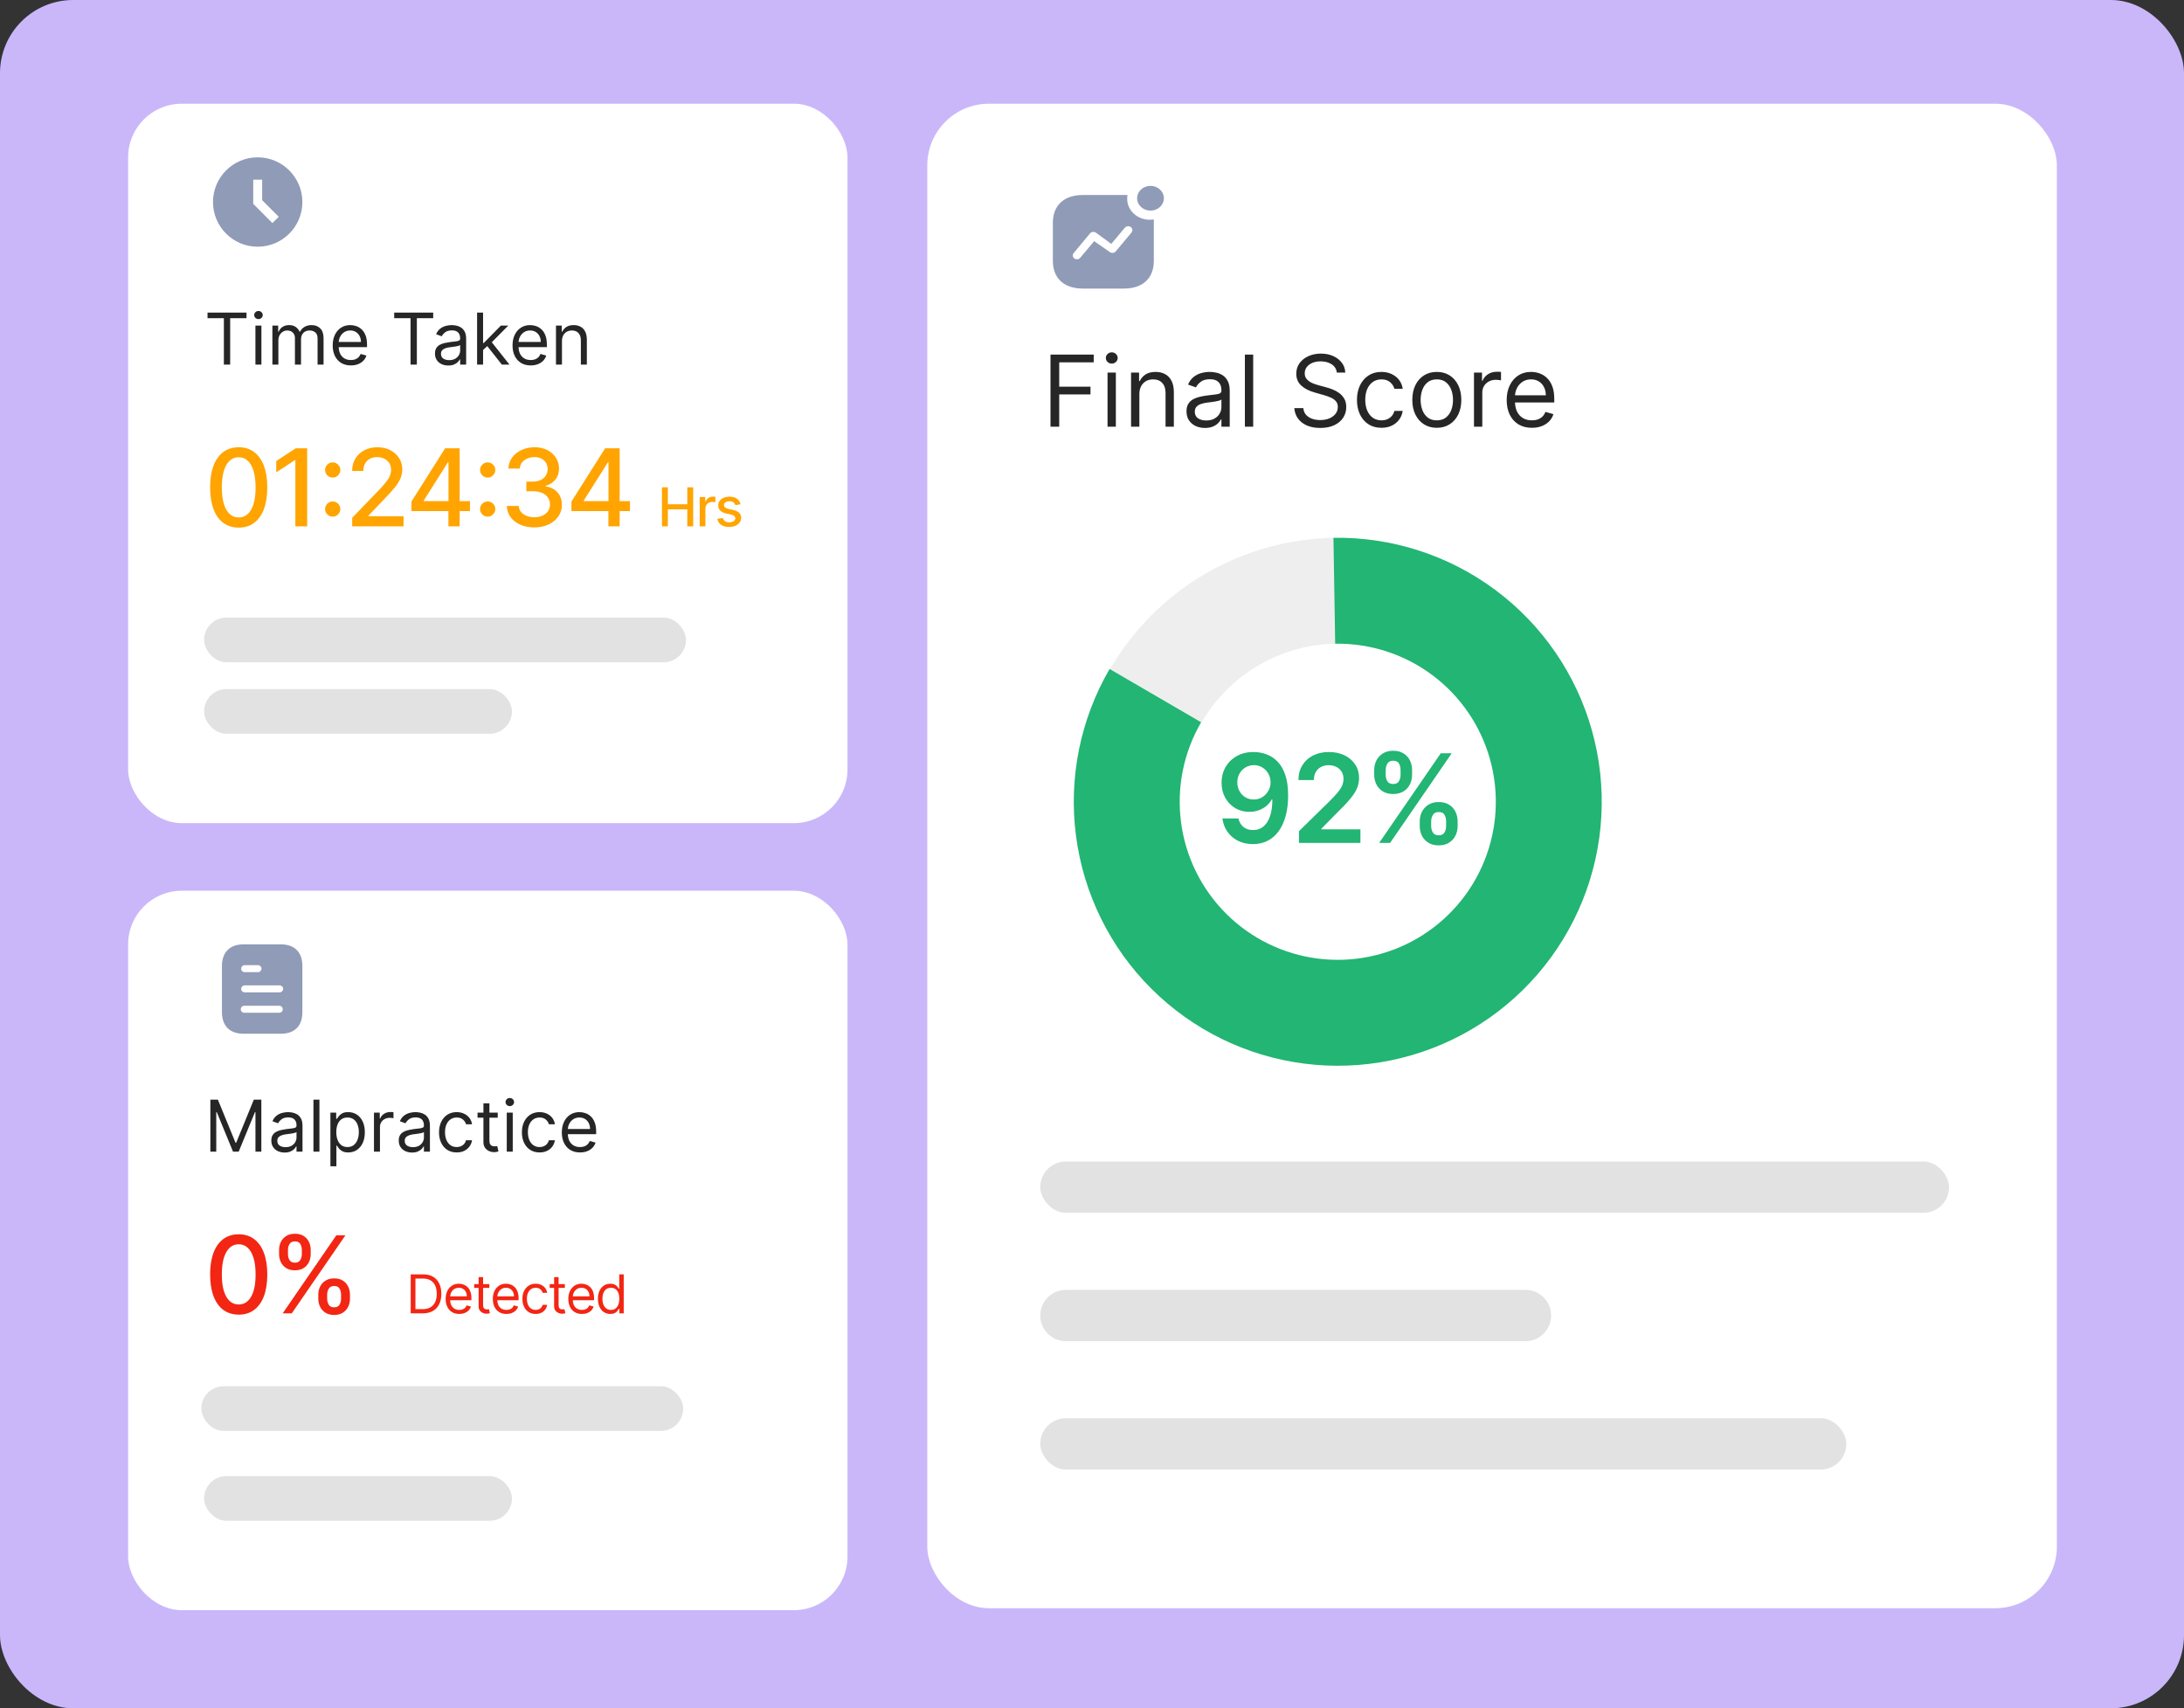 <svg width="358" height="280" viewBox="0 0 358 280" fill="none" xmlns="http://www.w3.org/2000/svg">
<rect x="0" y="0" width="358" height="280" fill="#333333" stroke="none"/>
<rect width="358" height="280" rx="12" fill="#CAB7FA"/>
<rect x="21" y="17" width="117.919" height="117.919" rx="8.789" fill="white"/>
<path d="M34.017 52.154V51.239H40.409V52.154H37.729V59.762H36.697V52.154H34.017ZM41.869 59.762V53.37H42.851V59.762H41.869ZM42.368 52.304C42.177 52.304 42.012 52.239 41.873 52.109C41.737 51.978 41.669 51.822 41.669 51.639C41.669 51.455 41.737 51.299 41.873 51.168C42.012 51.038 42.177 50.973 42.368 50.973C42.56 50.973 42.723 51.038 42.859 51.168C42.998 51.299 43.067 51.455 43.067 51.639C43.067 51.822 42.998 51.978 42.859 52.109C42.723 52.239 42.56 52.304 42.368 52.304ZM44.65 59.762V53.37H45.599V54.368H45.682C45.815 54.027 46.03 53.762 46.327 53.574C46.624 53.382 46.98 53.286 47.396 53.286C47.818 53.286 48.169 53.382 48.449 53.574C48.732 53.762 48.953 54.027 49.111 54.368H49.177C49.341 54.038 49.587 53.776 49.914 53.582C50.241 53.385 50.634 53.286 51.092 53.286C51.663 53.286 52.131 53.465 52.494 53.823C52.858 54.178 53.039 54.732 53.039 55.484V59.762H52.057V55.484C52.057 55.012 51.928 54.675 51.67 54.472C51.412 54.27 51.108 54.169 50.759 54.169C50.309 54.169 49.961 54.305 49.714 54.577C49.467 54.846 49.344 55.187 49.344 55.6V59.762H48.345V55.384C48.345 55.02 48.227 54.728 47.991 54.506C47.755 54.281 47.452 54.169 47.08 54.169C46.825 54.169 46.586 54.237 46.364 54.373C46.145 54.509 45.968 54.697 45.832 54.939C45.698 55.177 45.632 55.453 45.632 55.767V59.762H44.65ZM57.515 59.895C56.899 59.895 56.368 59.759 55.921 59.487C55.477 59.212 55.135 58.83 54.893 58.339C54.655 57.845 54.535 57.27 54.535 56.616C54.535 55.961 54.655 55.384 54.893 54.885C55.135 54.382 55.47 53.991 55.9 53.711C56.333 53.428 56.838 53.286 57.415 53.286C57.748 53.286 58.077 53.342 58.401 53.453C58.726 53.564 59.021 53.744 59.288 53.994C59.554 54.241 59.766 54.568 59.924 54.976C60.083 55.384 60.162 55.886 60.162 56.483V56.899H55.234V56.05H59.163C59.163 55.689 59.091 55.367 58.946 55.084C58.805 54.801 58.602 54.578 58.339 54.414C58.078 54.251 57.77 54.169 57.415 54.169C57.024 54.169 56.685 54.266 56.4 54.46C56.117 54.651 55.899 54.901 55.746 55.209C55.594 55.517 55.517 55.847 55.517 56.2V56.766C55.517 57.248 55.601 57.657 55.767 57.993C55.936 58.326 56.171 58.58 56.47 58.755C56.77 58.927 57.118 59.013 57.515 59.013C57.773 59.013 58.006 58.977 58.214 58.904C58.425 58.83 58.607 58.719 58.759 58.572C58.912 58.422 59.03 58.236 59.113 58.014L60.062 58.28C59.962 58.602 59.794 58.885 59.558 59.129C59.322 59.37 59.031 59.559 58.684 59.695C58.337 59.828 57.948 59.895 57.515 59.895ZM64.618 52.154V51.239H71.01V52.154H68.331V59.762H67.299V52.154H64.618ZM73.481 59.911C73.076 59.911 72.709 59.835 72.379 59.683C72.049 59.527 71.786 59.304 71.592 59.013C71.398 58.719 71.301 58.364 71.301 57.947C71.301 57.581 71.373 57.284 71.517 57.057C71.662 56.827 71.854 56.646 72.096 56.516C72.337 56.385 72.603 56.288 72.895 56.224C73.189 56.158 73.484 56.105 73.781 56.066C74.169 56.016 74.484 55.979 74.726 55.954C74.97 55.926 75.147 55.88 75.258 55.817C75.372 55.753 75.429 55.642 75.429 55.484V55.45C75.429 55.04 75.317 54.721 75.092 54.493C74.87 54.266 74.533 54.152 74.081 54.152C73.612 54.152 73.244 54.255 72.978 54.46C72.712 54.665 72.524 54.885 72.416 55.117L71.484 54.785C71.65 54.396 71.872 54.094 72.15 53.877C72.43 53.658 72.735 53.506 73.065 53.42C73.398 53.331 73.726 53.286 74.047 53.286C74.253 53.286 74.489 53.311 74.755 53.361C75.024 53.408 75.283 53.507 75.533 53.657C75.785 53.807 75.995 54.033 76.161 54.335C76.328 54.638 76.411 55.043 76.411 55.55V59.762H75.429V58.896H75.379C75.312 59.035 75.201 59.183 75.046 59.341C74.891 59.499 74.684 59.634 74.426 59.745C74.168 59.856 73.853 59.911 73.481 59.911ZM73.631 59.029C74.02 59.029 74.347 58.953 74.613 58.8C74.882 58.648 75.085 58.451 75.221 58.209C75.36 57.968 75.429 57.714 75.429 57.448V56.549C75.387 56.599 75.296 56.645 75.154 56.686C75.016 56.725 74.855 56.76 74.672 56.79C74.491 56.818 74.315 56.843 74.143 56.865C73.974 56.885 73.837 56.901 73.731 56.915C73.476 56.949 73.237 57.003 73.015 57.078C72.796 57.15 72.619 57.259 72.483 57.406C72.35 57.551 72.283 57.748 72.283 57.997C72.283 58.339 72.409 58.596 72.662 58.771C72.917 58.943 73.24 59.029 73.631 59.029ZM79.119 57.431L79.103 56.216H79.302L82.099 53.37H83.314L80.334 56.383H80.251L79.119 57.431ZM78.204 59.762V51.239H79.186V59.762H78.204ZM82.265 59.762L79.768 56.599L80.468 55.916L83.514 59.762H82.265ZM86.995 59.895C86.379 59.895 85.848 59.759 85.401 59.487C84.957 59.212 84.614 58.83 84.373 58.339C84.134 57.845 84.015 57.27 84.015 56.616C84.015 55.961 84.134 55.384 84.373 54.885C84.614 54.382 84.95 53.991 85.38 53.711C85.813 53.428 86.318 53.286 86.895 53.286C87.228 53.286 87.557 53.342 87.881 53.453C88.206 53.564 88.501 53.744 88.767 53.994C89.034 54.241 89.246 54.568 89.404 54.976C89.562 55.384 89.641 55.886 89.641 56.483V56.899H84.714V56.05H88.643C88.643 55.689 88.571 55.367 88.426 55.084C88.285 54.801 88.082 54.578 87.819 54.414C87.558 54.251 87.25 54.169 86.895 54.169C86.504 54.169 86.165 54.266 85.879 54.46C85.597 54.651 85.379 54.901 85.226 55.209C85.073 55.517 84.997 55.847 84.997 56.2V56.766C84.997 57.248 85.081 57.657 85.247 57.993C85.416 58.326 85.651 58.58 85.95 58.755C86.25 58.927 86.598 59.013 86.995 59.013C87.253 59.013 87.486 58.977 87.694 58.904C87.905 58.83 88.087 58.719 88.239 58.572C88.392 58.422 88.51 58.236 88.593 58.014L89.542 58.28C89.442 58.602 89.274 58.885 89.038 59.129C88.802 59.37 88.511 59.559 88.164 59.695C87.817 59.828 87.428 59.895 86.995 59.895ZM92.118 55.916V59.762H91.135V53.37H92.084V54.368H92.168C92.317 54.044 92.545 53.783 92.85 53.586C93.155 53.386 93.549 53.286 94.032 53.286C94.465 53.286 94.843 53.375 95.168 53.553C95.493 53.728 95.745 53.994 95.925 54.352C96.106 54.707 96.196 55.156 96.196 55.7V59.762H95.214V55.767C95.214 55.265 95.083 54.873 94.823 54.593C94.562 54.31 94.204 54.169 93.749 54.169C93.435 54.169 93.155 54.237 92.908 54.373C92.664 54.509 92.471 54.707 92.33 54.968C92.188 55.228 92.118 55.545 92.118 55.916Z" fill="#262626"/>
<g clip-path="url(#clip0_1419_3460)">
<path d="M42.233 25.789C38.19 25.789 34.916 29.07 34.916 33.113C34.916 37.156 38.19 40.437 42.233 40.437C46.283 40.437 49.564 37.156 49.564 33.113C49.564 29.07 46.283 25.789 42.233 25.789ZM44.65 36.563L41.508 33.413V29.451H42.973V32.813L45.69 35.53L44.65 36.563Z" fill="#8F9BB7"/>
</g>
<path d="M39.132 86.481C38.145 86.477 37.303 86.217 36.603 85.701C35.904 85.185 35.37 84.434 34.999 83.448C34.629 82.462 34.444 81.273 34.444 79.883C34.444 78.498 34.629 77.314 34.999 76.332C35.374 75.35 35.911 74.6 36.61 74.085C37.313 73.569 38.154 73.311 39.132 73.311C40.109 73.311 40.948 73.571 41.647 74.091C42.346 74.607 42.881 75.356 43.251 76.338C43.626 77.316 43.813 78.498 43.813 79.883C43.813 81.278 43.628 82.468 43.258 83.454C42.887 84.436 42.353 85.187 41.653 85.707C40.954 86.224 40.114 86.481 39.132 86.481ZM39.132 84.815C39.997 84.815 40.673 84.392 41.16 83.548C41.651 82.703 41.897 81.481 41.897 79.883C41.897 78.822 41.785 77.925 41.56 77.193C41.339 76.457 41.021 75.899 40.605 75.52C40.193 75.137 39.702 74.946 39.132 74.946C38.27 74.946 37.594 75.37 37.103 76.219C36.612 77.068 36.364 78.29 36.36 79.883C36.36 80.949 36.47 81.85 36.691 82.586C36.916 83.319 37.234 83.874 37.646 84.253C38.058 84.628 38.553 84.815 39.132 84.815ZM50.35 73.485V86.269H48.415V75.42H48.34L45.282 77.418V75.57L48.472 73.485H50.35ZM54.536 84.684C54.195 84.684 53.901 84.563 53.656 84.322C53.41 84.076 53.288 83.781 53.288 83.435C53.288 83.094 53.41 82.803 53.656 82.561C53.901 82.316 54.195 82.193 54.536 82.193C54.877 82.193 55.171 82.316 55.416 82.561C55.662 82.803 55.785 83.094 55.785 83.435C55.785 83.664 55.726 83.874 55.61 84.066C55.497 84.253 55.347 84.403 55.16 84.515C54.973 84.628 54.765 84.684 54.536 84.684ZM54.536 78.279C54.195 78.279 53.901 78.159 53.656 77.917C53.41 77.672 53.288 77.376 53.288 77.031C53.288 76.69 53.41 76.398 53.656 76.157C53.901 75.911 54.195 75.789 54.536 75.789C54.877 75.789 55.171 75.911 55.416 76.157C55.662 76.398 55.785 76.69 55.785 77.031C55.785 77.26 55.726 77.47 55.61 77.661C55.497 77.849 55.347 77.998 55.16 78.111C54.973 78.223 54.765 78.279 54.536 78.279ZM57.732 86.269V84.871L62.058 80.389C62.52 79.902 62.901 79.476 63.2 79.109C63.504 78.739 63.731 78.388 63.881 78.055C64.031 77.722 64.106 77.368 64.106 76.993C64.106 76.569 64.006 76.203 63.806 75.895C63.606 75.583 63.334 75.343 62.988 75.177C62.643 75.006 62.254 74.921 61.821 74.921C61.363 74.921 60.964 75.015 60.622 75.202C60.281 75.389 60.019 75.653 59.836 75.995C59.653 76.336 59.561 76.735 59.561 77.193H57.72C57.72 76.415 57.899 75.734 58.257 75.152C58.614 74.569 59.105 74.118 59.73 73.797C60.354 73.473 61.063 73.311 61.858 73.311C62.661 73.311 63.369 73.471 63.981 73.791C64.597 74.107 65.077 74.54 65.423 75.09C65.768 75.635 65.941 76.251 65.941 76.937C65.941 77.412 65.851 77.876 65.672 78.329C65.498 78.783 65.192 79.288 64.755 79.846C64.318 80.4 63.71 81.072 62.932 81.862L60.391 84.522V84.615H66.147V86.269H57.732ZM67.442 83.772V82.212L72.966 73.485H74.196V75.782H73.416L69.465 82.037V82.137H77.036V83.772H67.442ZM73.503 86.269V83.298L73.516 82.586V73.485H75.345V86.269H73.503ZM79.939 84.684C79.598 84.684 79.305 84.563 79.059 84.322C78.813 84.076 78.691 83.781 78.691 83.435C78.691 83.094 78.813 82.803 79.059 82.561C79.305 82.316 79.598 82.193 79.939 82.193C80.28 82.193 80.574 82.316 80.819 82.561C81.065 82.803 81.188 83.094 81.188 83.435C81.188 83.664 81.129 83.874 81.013 84.066C80.9 84.253 80.751 84.403 80.563 84.515C80.376 84.628 80.168 84.684 79.939 84.684ZM79.939 78.279C79.598 78.279 79.305 78.159 79.059 77.917C78.813 77.672 78.691 77.376 78.691 77.031C78.691 76.69 78.813 76.398 79.059 76.157C79.305 75.911 79.598 75.789 79.939 75.789C80.28 75.789 80.574 75.911 80.819 76.157C81.065 76.398 81.188 76.69 81.188 77.031C81.188 77.26 81.129 77.47 81.013 77.661C80.9 77.849 80.751 77.998 80.563 78.111C80.376 78.223 80.168 78.279 79.939 78.279ZM87.586 86.444C86.729 86.444 85.963 86.296 85.289 86.001C84.619 85.705 84.088 85.296 83.697 84.771C83.31 84.243 83.102 83.631 83.073 82.936H85.033C85.058 83.315 85.185 83.643 85.414 83.922C85.647 84.197 85.951 84.409 86.325 84.559C86.7 84.709 87.116 84.784 87.573 84.784C88.077 84.784 88.522 84.696 88.909 84.522C89.3 84.347 89.606 84.103 89.827 83.791C90.047 83.475 90.158 83.111 90.158 82.699C90.158 82.27 90.047 81.894 89.827 81.569C89.611 81.24 89.292 80.982 88.872 80.795C88.456 80.608 87.952 80.514 87.361 80.514H86.281V78.941H87.361C87.836 78.941 88.252 78.856 88.61 78.685C88.972 78.514 89.255 78.277 89.459 77.973C89.662 77.665 89.764 77.305 89.764 76.894C89.764 76.498 89.675 76.155 89.496 75.864C89.321 75.568 89.072 75.337 88.747 75.171C88.427 75.004 88.048 74.921 87.611 74.921C87.195 74.921 86.806 74.998 86.444 75.152C86.086 75.302 85.794 75.518 85.57 75.801C85.345 76.08 85.224 76.415 85.208 76.806H83.341C83.362 76.115 83.566 75.508 83.953 74.983C84.344 74.459 84.86 74.049 85.501 73.754C86.142 73.458 86.853 73.311 87.636 73.311C88.456 73.311 89.163 73.471 89.758 73.791C90.358 74.107 90.819 74.53 91.144 75.058C91.473 75.587 91.635 76.165 91.631 76.794C91.635 77.509 91.435 78.117 91.032 78.616C90.632 79.116 90.1 79.451 89.434 79.621V79.721C90.283 79.85 90.94 80.187 91.406 80.732C91.876 81.278 92.109 81.954 92.105 82.761C92.109 83.465 91.914 84.095 91.519 84.653C91.127 85.21 90.593 85.649 89.914 85.97C89.236 86.286 88.46 86.444 87.586 86.444ZM93.669 83.772V82.212L99.193 73.485H100.423V75.782H99.643L95.692 82.037V82.137H103.263V83.772H93.669ZM99.73 86.269V83.298L99.743 82.586V73.485H101.572V86.269H99.73ZM108.509 86.269V79.877H109.473V82.655H112.66V79.877H113.627V86.269H112.66V83.482H109.473V86.269H108.509ZM114.693 86.269V81.475H115.595V82.237H115.645C115.732 81.979 115.886 81.776 116.107 81.628C116.33 81.478 116.581 81.403 116.862 81.403C116.921 81.403 116.989 81.406 117.068 81.41C117.149 81.414 117.213 81.419 117.259 81.425V82.318C117.221 82.308 117.155 82.296 117.059 82.284C116.963 82.269 116.868 82.262 116.772 82.262C116.551 82.262 116.355 82.309 116.182 82.402C116.011 82.494 115.876 82.622 115.776 82.786C115.676 82.948 115.626 83.134 115.626 83.342V86.269H114.693ZM121.395 82.646L120.549 82.796C120.514 82.687 120.458 82.584 120.381 82.487C120.306 82.389 120.204 82.309 120.075 82.246C119.946 82.184 119.785 82.153 119.591 82.153C119.327 82.153 119.106 82.212 118.929 82.331C118.752 82.447 118.664 82.598 118.664 82.783C118.664 82.943 118.723 83.072 118.842 83.17C118.961 83.268 119.152 83.348 119.416 83.41L120.178 83.585C120.619 83.687 120.948 83.844 121.164 84.056C121.38 84.269 121.489 84.544 121.489 84.883C121.489 85.171 121.405 85.427 121.239 85.651C121.075 85.874 120.845 86.049 120.549 86.176C120.256 86.303 119.916 86.366 119.529 86.366C118.992 86.366 118.554 86.252 118.215 86.023C117.875 85.792 117.667 85.464 117.59 85.04L118.492 84.902C118.549 85.137 118.664 85.315 118.839 85.436C119.014 85.555 119.241 85.614 119.522 85.614C119.828 85.614 120.073 85.55 120.256 85.424C120.439 85.294 120.53 85.137 120.53 84.952C120.53 84.802 120.474 84.677 120.362 84.575C120.252 84.473 120.082 84.396 119.853 84.344L119.042 84.166C118.594 84.064 118.264 83.901 118.049 83.679C117.837 83.456 117.731 83.174 117.731 82.833C117.731 82.55 117.81 82.302 117.968 82.09C118.126 81.878 118.345 81.713 118.623 81.594C118.902 81.473 119.222 81.413 119.582 81.413C120.1 81.413 120.508 81.525 120.805 81.75C121.103 81.973 121.299 82.271 121.395 82.646Z" fill="#FFA400"/>
<rect x="33.451" y="101.228" width="78.997" height="7.324" rx="3.662" fill="#E2E2E2"/>
<rect x="33.451" y="112.947" width="50.47" height="7.324" rx="3.662" fill="#E2E2E2"/>
<rect x="21" y="146" width="117.919" height="117.919" rx="8.789" fill="white"/>
<path d="M34.483 180.239H35.715L38.611 187.314H38.711L41.608 180.239H42.839V188.762H41.874V182.286H41.791L39.127 188.762H38.195L35.532 182.286H35.449V188.762H34.483V180.239ZM46.656 188.912C46.251 188.912 45.884 188.835 45.554 188.683C45.224 188.527 44.961 188.304 44.767 188.013C44.573 187.719 44.476 187.363 44.476 186.947C44.476 186.581 44.548 186.284 44.692 186.057C44.837 185.826 45.029 185.646 45.271 185.516C45.512 185.385 45.778 185.288 46.07 185.224C46.364 185.158 46.659 185.105 46.956 185.066C47.344 185.016 47.659 184.979 47.901 184.954C48.145 184.926 48.322 184.88 48.433 184.817C48.547 184.753 48.604 184.642 48.604 184.484V184.45C48.604 184.04 48.492 183.721 48.267 183.493C48.045 183.266 47.708 183.152 47.256 183.152C46.787 183.152 46.419 183.255 46.153 183.46C45.887 183.665 45.699 183.884 45.591 184.118L44.659 183.785C44.825 183.396 45.047 183.094 45.325 182.877C45.605 182.658 45.91 182.506 46.24 182.42C46.573 182.331 46.901 182.286 47.222 182.286C47.428 182.286 47.663 182.311 47.93 182.361C48.199 182.409 48.458 182.507 48.708 182.657C48.961 182.807 49.17 183.033 49.336 183.335C49.503 183.638 49.586 184.043 49.586 184.55V188.762H48.604V187.896H48.554C48.487 188.035 48.377 188.183 48.221 188.341C48.066 188.5 47.859 188.634 47.601 188.745C47.343 188.856 47.028 188.912 46.656 188.912ZM46.806 188.029C47.195 188.029 47.522 187.953 47.788 187.8C48.057 187.648 48.26 187.451 48.396 187.209C48.535 186.968 48.604 186.714 48.604 186.448V185.549C48.562 185.599 48.471 185.645 48.329 185.686C48.191 185.725 48.03 185.76 47.847 185.79C47.666 185.818 47.49 185.843 47.318 185.865C47.149 185.885 47.012 185.901 46.906 185.915C46.651 185.949 46.412 186.003 46.19 186.078C45.971 186.15 45.794 186.259 45.658 186.406C45.525 186.551 45.458 186.748 45.458 186.997C45.458 187.338 45.584 187.597 45.837 187.771C46.092 187.943 46.415 188.029 46.806 188.029ZM52.361 180.239V188.762H51.379V180.239H52.361ZM54.16 191.159V182.37H55.108V183.385H55.225C55.297 183.274 55.397 183.133 55.525 182.961C55.655 182.786 55.841 182.63 56.082 182.495C56.326 182.356 56.657 182.286 57.073 182.286C57.611 182.286 58.085 182.421 58.496 182.69C58.906 182.959 59.227 183.341 59.457 183.835C59.687 184.328 59.803 184.911 59.803 185.582C59.803 186.259 59.687 186.846 59.457 187.343C59.227 187.836 58.908 188.219 58.5 188.491C58.092 188.76 57.622 188.895 57.089 188.895C56.679 188.895 56.35 188.827 56.103 188.691C55.856 188.552 55.666 188.396 55.533 188.221C55.4 188.043 55.297 187.896 55.225 187.78H55.142V191.159H54.16ZM55.125 185.566C55.125 186.048 55.196 186.474 55.337 186.843C55.479 187.209 55.685 187.497 55.957 187.705C56.229 187.91 56.562 188.013 56.956 188.013C57.367 188.013 57.709 187.904 57.984 187.688C58.261 187.469 58.469 187.175 58.608 186.806C58.75 186.434 58.82 186.021 58.82 185.566C58.82 185.116 58.751 184.711 58.612 184.351C58.476 183.987 58.27 183.7 57.992 183.489C57.718 183.276 57.372 183.169 56.956 183.169C56.557 183.169 56.221 183.27 55.949 183.472C55.677 183.672 55.472 183.952 55.333 184.313C55.194 184.671 55.125 185.089 55.125 185.566ZM61.301 188.762V182.37H62.249V183.335H62.316C62.433 183.019 62.643 182.762 62.949 182.565C63.254 182.368 63.598 182.27 63.981 182.27C64.053 182.27 64.143 182.271 64.251 182.274C64.359 182.277 64.441 182.281 64.497 182.286V183.285C64.463 183.277 64.387 183.264 64.268 183.248C64.151 183.228 64.028 183.219 63.897 183.219C63.587 183.219 63.309 183.284 63.065 183.414C62.824 183.542 62.632 183.719 62.491 183.947C62.352 184.172 62.283 184.428 62.283 184.717V188.762H61.301ZM67.542 188.912C67.137 188.912 66.769 188.835 66.439 188.683C66.109 188.527 65.847 188.304 65.653 188.013C65.458 187.719 65.361 187.363 65.361 186.947C65.361 186.581 65.433 186.284 65.578 186.057C65.722 185.826 65.915 185.646 66.156 185.516C66.397 185.385 66.664 185.288 66.955 185.224C67.249 185.158 67.545 185.105 67.841 185.066C68.23 185.016 68.545 184.979 68.786 184.954C69.03 184.926 69.208 184.88 69.319 184.817C69.433 184.753 69.489 184.642 69.489 184.484V184.45C69.489 184.04 69.377 183.721 69.152 183.493C68.93 183.266 68.593 183.152 68.141 183.152C67.672 183.152 67.305 183.255 67.038 183.46C66.772 183.665 66.585 183.884 66.477 184.118L65.544 183.785C65.711 183.396 65.933 183.094 66.21 182.877C66.49 182.658 66.796 182.506 67.126 182.42C67.459 182.331 67.786 182.286 68.108 182.286C68.313 182.286 68.549 182.311 68.815 182.361C69.084 182.409 69.344 182.507 69.593 182.657C69.846 182.807 70.055 183.033 70.222 183.335C70.388 183.638 70.472 184.043 70.472 184.55V188.762H69.489V187.896H69.439C69.373 188.035 69.262 188.183 69.106 188.341C68.951 188.5 68.745 188.634 68.487 188.745C68.228 188.856 67.914 188.912 67.542 188.912ZM67.692 188.029C68.08 188.029 68.407 187.953 68.674 187.8C68.943 187.648 69.145 187.451 69.281 187.209C69.42 186.968 69.489 186.714 69.489 186.448V185.549C69.448 185.599 69.356 185.645 69.215 185.686C69.076 185.725 68.915 185.76 68.732 185.79C68.552 185.818 68.376 185.843 68.204 185.865C68.034 185.885 67.897 185.901 67.791 185.915C67.536 185.949 67.298 186.003 67.076 186.078C66.857 186.15 66.679 186.259 66.543 186.406C66.41 186.551 66.343 186.748 66.343 186.997C66.343 187.338 66.47 187.597 66.722 187.771C66.977 187.943 67.3 188.029 67.692 188.029ZM74.861 188.895C74.262 188.895 73.746 188.753 73.313 188.47C72.88 188.187 72.547 187.798 72.314 187.301C72.081 186.804 71.964 186.237 71.964 185.599C71.964 184.95 72.084 184.377 72.322 183.88C72.564 183.381 72.899 182.991 73.329 182.711C73.762 182.428 74.267 182.286 74.844 182.286C75.294 182.286 75.699 182.37 76.059 182.536C76.42 182.703 76.716 182.936 76.946 183.235C77.176 183.535 77.319 183.884 77.374 184.284H76.392C76.317 183.993 76.151 183.735 75.893 183.51C75.638 183.282 75.294 183.169 74.861 183.169C74.478 183.169 74.142 183.269 73.854 183.468C73.568 183.665 73.345 183.944 73.184 184.305C73.026 184.663 72.947 185.083 72.947 185.566C72.947 186.06 73.024 186.49 73.18 186.856C73.338 187.222 73.56 187.506 73.845 187.709C74.134 187.911 74.472 188.013 74.861 188.013C75.116 188.013 75.348 187.968 75.556 187.879C75.764 187.791 75.94 187.663 76.084 187.497C76.229 187.33 76.331 187.13 76.392 186.897H77.374C77.319 187.275 77.181 187.615 76.962 187.917C76.746 188.217 76.459 188.455 76.101 188.633C75.746 188.807 75.332 188.895 74.861 188.895ZM81.59 182.37V183.202H78.277V182.37H81.59ZM79.243 180.838H80.225V186.931C80.225 187.208 80.265 187.416 80.346 187.555C80.429 187.691 80.534 187.782 80.662 187.83C80.792 187.874 80.93 187.896 81.074 187.896C81.182 187.896 81.271 187.891 81.34 187.879C81.41 187.866 81.465 187.855 81.507 187.846L81.706 188.728C81.64 188.753 81.547 188.778 81.428 188.803C81.308 188.831 81.157 188.845 80.974 188.845C80.697 188.845 80.425 188.785 80.158 188.666C79.895 188.547 79.676 188.365 79.501 188.121C79.329 187.877 79.243 187.569 79.243 187.197V180.838ZM83.067 188.762V182.37H84.049V188.762H83.067ZM83.567 181.304C83.375 181.304 83.21 181.239 83.071 181.109C82.936 180.978 82.868 180.822 82.868 180.639C82.868 180.455 82.936 180.299 83.071 180.168C83.21 180.038 83.375 179.973 83.567 179.973C83.758 179.973 83.922 180.038 84.058 180.168C84.196 180.299 84.266 180.455 84.266 180.639C84.266 180.822 84.196 180.978 84.058 181.109C83.922 181.239 83.758 181.304 83.567 181.304ZM88.445 188.895C87.846 188.895 87.33 188.753 86.897 188.47C86.464 188.187 86.131 187.798 85.898 187.301C85.665 186.804 85.549 186.237 85.549 185.599C85.549 184.95 85.668 184.377 85.906 183.88C86.148 183.381 86.484 182.991 86.913 182.711C87.346 182.428 87.851 182.286 88.428 182.286C88.878 182.286 89.283 182.37 89.643 182.536C90.004 182.703 90.299 182.936 90.53 183.235C90.76 183.535 90.903 183.884 90.958 184.284H89.976C89.901 183.993 89.735 183.735 89.477 183.51C89.222 183.282 88.878 183.169 88.445 183.169C88.062 183.169 87.726 183.269 87.438 183.468C87.152 183.665 86.929 183.944 86.768 184.305C86.61 184.663 86.531 185.083 86.531 185.566C86.531 186.06 86.608 186.49 86.764 186.856C86.922 187.222 87.144 187.506 87.43 187.709C87.718 187.911 88.056 188.013 88.445 188.013C88.7 188.013 88.932 187.968 89.14 187.879C89.348 187.791 89.524 187.663 89.668 187.497C89.813 187.33 89.915 187.13 89.976 186.897H90.958C90.903 187.275 90.766 187.615 90.546 187.917C90.33 188.217 90.043 188.455 89.685 188.633C89.33 188.807 88.916 188.895 88.445 188.895ZM95.074 188.895C94.458 188.895 93.927 188.759 93.48 188.487C93.036 188.212 92.694 187.83 92.452 187.338C92.214 186.845 92.094 186.27 92.094 185.616C92.094 184.961 92.214 184.384 92.452 183.884C92.694 183.382 93.029 182.991 93.46 182.711C93.892 182.428 94.397 182.286 94.974 182.286C95.307 182.286 95.636 182.342 95.96 182.453C96.285 182.564 96.581 182.744 96.847 182.994C97.113 183.241 97.326 183.568 97.484 183.976C97.642 184.384 97.721 184.886 97.721 185.482V185.899H92.794V185.05H96.722C96.722 184.689 96.65 184.367 96.506 184.084C96.364 183.801 96.162 183.578 95.898 183.414C95.637 183.251 95.329 183.169 94.974 183.169C94.583 183.169 94.245 183.266 93.959 183.46C93.676 183.651 93.458 183.901 93.305 184.209C93.153 184.517 93.077 184.847 93.077 185.199V185.765C93.077 186.248 93.16 186.657 93.326 186.993C93.496 187.326 93.73 187.58 94.03 187.755C94.329 187.927 94.677 188.013 95.074 188.013C95.332 188.013 95.565 187.977 95.773 187.904C95.984 187.83 96.166 187.719 96.318 187.572C96.471 187.422 96.589 187.236 96.672 187.014L97.621 187.28C97.521 187.602 97.353 187.885 97.117 188.129C96.882 188.371 96.59 188.559 96.243 188.695C95.897 188.828 95.507 188.895 95.074 188.895Z" fill="#262626"/>
<g clip-path="url(#clip1_1419_3460)">
<path d="M46.042 154.789C48.305 154.789 49.564 156.093 49.564 158.327V165.893C49.564 168.163 48.305 169.437 46.042 169.437H39.904C37.677 169.437 36.381 168.163 36.381 165.893V158.327C36.381 156.093 37.677 154.789 39.904 154.789H46.042ZM40.102 164.853C39.882 164.831 39.669 164.933 39.552 165.123C39.435 165.307 39.435 165.548 39.552 165.739C39.669 165.922 39.882 166.032 40.102 166.002H45.844C46.136 165.973 46.356 165.723 46.356 165.431C46.356 165.131 46.136 164.882 45.844 164.853H40.102ZM45.844 161.512H40.102C39.786 161.512 39.53 161.769 39.53 162.084C39.53 162.399 39.786 162.655 40.102 162.655H45.844C46.159 162.655 46.415 162.399 46.415 162.084C46.415 161.769 46.159 161.512 45.844 161.512ZM42.291 158.195H40.102V158.202C39.786 158.202 39.53 158.458 39.53 158.773C39.53 159.088 39.786 159.345 40.102 159.345H42.291C42.606 159.345 42.863 159.088 42.863 158.765C42.863 158.451 42.606 158.195 42.291 158.195Z" fill="#8F9BB7"/>
</g>
<path d="M39.132 215.482C38.145 215.477 37.303 215.217 36.603 214.701C35.904 214.185 35.37 213.434 34.999 212.448C34.629 211.462 34.444 210.273 34.444 208.884C34.444 207.498 34.629 206.314 34.999 205.332C35.374 204.35 35.91 203.601 36.61 203.084C37.313 202.568 38.154 202.31 39.132 202.31C40.109 202.31 40.948 202.571 41.647 203.091C42.346 203.607 42.881 204.356 43.251 205.338C43.626 206.316 43.813 207.498 43.813 208.884C43.813 210.278 43.628 211.468 43.258 212.454C42.887 213.436 42.352 214.187 41.653 214.707C40.954 215.224 40.114 215.482 39.132 215.482ZM39.132 213.815C39.997 213.815 40.673 213.392 41.16 212.548C41.651 211.703 41.897 210.482 41.897 208.884C41.897 207.822 41.784 206.926 41.56 206.193C41.339 205.457 41.021 204.899 40.605 204.52C40.193 204.137 39.702 203.946 39.132 203.946C38.27 203.946 37.594 204.37 37.103 205.219C36.612 206.068 36.364 207.29 36.36 208.884C36.36 209.949 36.47 210.85 36.691 211.586C36.916 212.319 37.234 212.874 37.646 213.253C38.058 213.628 38.553 213.815 39.132 213.815ZM52.173 212.872V212.198C52.173 211.715 52.273 211.274 52.473 210.875C52.677 210.471 52.972 210.149 53.359 209.907C53.75 209.662 54.223 209.539 54.776 209.539C55.342 209.539 55.816 209.66 56.199 209.901C56.582 210.142 56.871 210.465 57.067 210.869C57.267 211.272 57.367 211.715 57.367 212.198V212.872C57.367 213.355 57.267 213.798 57.067 214.202C56.867 214.601 56.574 214.924 56.187 215.169C55.804 215.411 55.334 215.531 54.776 215.531C54.214 215.531 53.74 215.411 53.353 215.169C52.966 214.924 52.672 214.601 52.473 214.202C52.273 213.798 52.173 213.355 52.173 212.872ZM53.628 212.198V212.872C53.628 213.23 53.713 213.555 53.883 213.846C54.054 214.137 54.352 214.283 54.776 214.283C55.196 214.283 55.49 214.137 55.656 213.846C55.823 213.555 55.906 213.23 55.906 212.872V212.198C55.906 211.84 55.825 211.516 55.663 211.224C55.504 210.933 55.209 210.787 54.776 210.787C54.36 210.787 54.065 210.933 53.89 211.224C53.715 211.516 53.628 211.84 53.628 212.198ZM45.744 205.556V204.882C45.744 204.4 45.843 203.956 46.043 203.553C46.247 203.149 46.543 202.826 46.93 202.585C47.321 202.344 47.793 202.223 48.347 202.223C48.913 202.223 49.387 202.344 49.77 202.585C50.153 202.826 50.442 203.149 50.638 203.553C50.833 203.956 50.931 204.4 50.931 204.882V205.556C50.931 206.039 50.831 206.482 50.631 206.886C50.436 207.286 50.144 207.608 49.757 207.854C49.374 208.095 48.904 208.216 48.347 208.216C47.781 208.216 47.304 208.095 46.917 207.854C46.534 207.608 46.243 207.286 46.043 206.886C45.843 206.482 45.744 206.039 45.744 205.556ZM47.204 204.882V205.556C47.204 205.914 47.288 206.239 47.454 206.53C47.625 206.821 47.922 206.967 48.347 206.967C48.763 206.967 49.054 206.821 49.221 206.53C49.391 206.239 49.477 205.914 49.477 205.556V204.882C49.477 204.524 49.395 204.2 49.233 203.908C49.071 203.617 48.775 203.472 48.347 203.472C47.931 203.472 47.635 203.617 47.46 203.908C47.29 204.2 47.204 204.524 47.204 204.882ZM46.337 215.269L55.126 202.485H56.618L47.828 215.269H46.337ZM69.296 215.269H67.323V208.877H69.383C70.003 208.877 70.534 209.005 70.975 209.261C71.416 209.515 71.754 209.88 71.989 210.357C72.225 210.831 72.342 211.399 72.342 212.061C72.342 212.727 72.224 213.3 71.986 213.781C71.749 214.259 71.404 214.627 70.95 214.885C70.496 215.141 69.945 215.269 69.296 215.269ZM68.097 214.583H69.246C69.774 214.583 70.212 214.481 70.56 214.277C70.907 214.073 71.166 213.783 71.337 213.406C71.508 213.029 71.593 212.581 71.593 212.061C71.593 211.545 71.509 211.101 71.34 210.728C71.172 210.354 70.92 210.066 70.585 209.867C70.25 209.665 69.833 209.564 69.333 209.564H68.097V214.583ZM75.287 215.369C74.825 215.369 74.427 215.267 74.091 215.063C73.759 214.857 73.502 214.57 73.321 214.202C73.142 213.831 73.052 213.401 73.052 212.91C73.052 212.419 73.142 211.986 73.321 211.611C73.502 211.235 73.753 210.941 74.076 210.731C74.4 210.519 74.779 210.413 75.212 210.413C75.462 210.413 75.708 210.454 75.952 210.538C76.195 210.621 76.417 210.756 76.617 210.943C76.816 211.129 76.975 211.374 77.094 211.68C77.213 211.986 77.272 212.362 77.272 212.81V213.122H73.576V212.485H76.523C76.523 212.215 76.469 211.973 76.361 211.761C76.254 211.549 76.103 211.381 75.905 211.259C75.709 211.136 75.478 211.075 75.212 211.075C74.919 211.075 74.665 211.147 74.45 211.293C74.238 211.437 74.075 211.624 73.96 211.855C73.846 212.086 73.789 212.333 73.789 212.598V213.022C73.789 213.384 73.851 213.691 73.976 213.943C74.103 214.193 74.279 214.383 74.504 214.514C74.728 214.643 74.989 214.707 75.287 214.707C75.48 214.707 75.655 214.68 75.811 214.626C75.969 214.57 76.106 214.487 76.22 214.377C76.335 214.264 76.423 214.125 76.485 213.958L77.197 214.158C77.122 214.4 76.996 214.612 76.819 214.795C76.642 214.976 76.424 215.117 76.164 215.219C75.904 215.319 75.612 215.369 75.287 215.369ZM80.214 210.475V211.099H77.729V210.475H80.214ZM78.453 209.327H79.19V213.896C79.19 214.104 79.22 214.26 79.28 214.364C79.343 214.466 79.422 214.535 79.518 214.57C79.615 214.603 79.718 214.62 79.827 214.62C79.908 214.62 79.974 214.616 80.026 214.608C80.078 214.597 80.12 214.589 80.151 214.583L80.301 215.244C80.251 215.263 80.181 215.282 80.092 215.3C80.002 215.321 79.889 215.332 79.752 215.332C79.544 215.332 79.34 215.287 79.14 215.198C78.942 215.108 78.778 214.972 78.647 214.789C78.518 214.606 78.453 214.375 78.453 214.096V209.327ZM83.016 215.369C82.555 215.369 82.156 215.267 81.821 215.063C81.488 214.857 81.231 214.57 81.05 214.202C80.871 213.831 80.782 213.401 80.782 212.91C80.782 212.419 80.871 211.986 81.05 211.611C81.231 211.235 81.483 210.941 81.805 210.731C82.13 210.519 82.509 210.413 82.942 210.413C83.191 210.413 83.438 210.454 83.681 210.538C83.925 210.621 84.146 210.756 84.346 210.943C84.546 211.129 84.705 211.374 84.824 211.68C84.942 211.986 85.001 212.362 85.001 212.81V213.122H81.306V212.485H84.252C84.252 212.215 84.198 211.973 84.09 211.761C83.984 211.549 83.832 211.381 83.634 211.259C83.439 211.136 83.208 211.075 82.942 211.075C82.648 211.075 82.394 211.147 82.18 211.293C81.968 211.437 81.804 211.624 81.69 211.855C81.576 212.086 81.518 212.333 81.518 212.598V213.022C81.518 213.384 81.581 213.691 81.706 213.943C81.832 214.193 82.008 214.383 82.233 214.514C82.458 214.643 82.719 214.707 83.016 214.707C83.21 214.707 83.385 214.68 83.541 214.626C83.699 214.57 83.835 214.487 83.95 214.377C84.064 214.264 84.153 214.125 84.215 213.958L84.927 214.158C84.852 214.4 84.726 214.612 84.549 214.795C84.372 214.976 84.154 215.117 83.894 215.219C83.633 215.319 83.341 215.369 83.016 215.369ZM87.806 215.369C87.356 215.369 86.969 215.263 86.645 215.051C86.32 214.839 86.07 214.546 85.896 214.174C85.721 213.801 85.633 213.376 85.633 212.897C85.633 212.41 85.723 211.981 85.902 211.608C86.083 211.234 86.335 210.941 86.657 210.731C86.982 210.519 87.361 210.413 87.793 210.413C88.13 210.413 88.434 210.475 88.705 210.6C88.975 210.725 89.197 210.9 89.37 211.124C89.542 211.349 89.649 211.611 89.691 211.911H88.954C88.898 211.693 88.773 211.499 88.58 211.33C88.388 211.16 88.13 211.075 87.806 211.075C87.519 211.075 87.267 211.149 87.05 211.299C86.836 211.447 86.669 211.656 86.548 211.927C86.429 212.195 86.37 212.51 86.37 212.872C86.37 213.243 86.428 213.565 86.545 213.84C86.663 214.114 86.83 214.328 87.044 214.48C87.261 214.632 87.514 214.707 87.806 214.707C87.997 214.707 88.171 214.674 88.327 214.608C88.483 214.541 88.615 214.445 88.723 214.32C88.832 214.196 88.909 214.046 88.954 213.871H89.691C89.649 214.154 89.546 214.409 89.382 214.636C89.22 214.86 89.004 215.039 88.736 215.173C88.47 215.304 88.16 215.369 87.806 215.369ZM92.589 210.475V211.099H90.105V210.475H92.589ZM90.829 209.327H91.565V213.896C91.565 214.104 91.595 214.26 91.656 214.364C91.718 214.466 91.797 214.535 91.893 214.57C91.991 214.603 92.094 214.62 92.202 214.62C92.283 214.62 92.35 214.616 92.402 214.608C92.454 214.597 92.495 214.589 92.527 214.583L92.676 215.244C92.626 215.263 92.557 215.282 92.467 215.3C92.378 215.321 92.264 215.332 92.127 215.332C91.919 215.332 91.715 215.287 91.515 215.198C91.318 215.108 91.153 214.972 91.022 214.789C90.893 214.606 90.829 214.375 90.829 214.096V209.327ZM95.392 215.369C94.93 215.369 94.531 215.267 94.196 215.063C93.864 214.857 93.606 214.57 93.425 214.202C93.247 213.831 93.157 213.401 93.157 212.91C93.157 212.419 93.247 211.986 93.425 211.611C93.606 211.235 93.858 210.941 94.181 210.731C94.505 210.519 94.884 210.413 95.317 210.413C95.567 210.413 95.813 210.454 96.057 210.538C96.3 210.621 96.522 210.756 96.721 210.943C96.921 211.129 97.08 211.374 97.199 211.68C97.317 211.986 97.377 212.362 97.377 212.81V213.122H93.681V212.485H96.628C96.628 212.215 96.574 211.973 96.466 211.761C96.359 211.549 96.207 211.381 96.01 211.259C95.814 211.136 95.583 211.075 95.317 211.075C95.023 211.075 94.77 211.147 94.555 211.293C94.343 211.437 94.18 211.624 94.065 211.855C93.951 212.086 93.894 212.333 93.894 212.598V213.022C93.894 213.384 93.956 213.691 94.081 213.943C94.208 214.193 94.384 214.383 94.608 214.514C94.833 214.643 95.094 214.707 95.392 214.707C95.585 214.707 95.76 214.68 95.916 214.626C96.074 214.57 96.211 214.487 96.325 214.377C96.439 214.264 96.528 214.125 96.59 213.958L97.302 214.158C97.227 214.4 97.101 214.612 96.924 214.795C96.747 214.976 96.529 215.117 96.269 215.219C96.009 215.319 95.716 215.369 95.392 215.369ZM100.044 215.369C99.644 215.369 99.292 215.268 98.986 215.066C98.68 214.863 98.441 214.575 98.268 214.205C98.095 213.833 98.009 213.392 98.009 212.885C98.009 212.381 98.095 211.944 98.268 211.574C98.441 211.204 98.681 210.917 98.989 210.716C99.297 210.514 99.653 210.413 100.056 210.413C100.368 210.413 100.615 210.465 100.796 210.569C100.979 210.671 101.119 210.787 101.214 210.918C101.312 211.047 101.388 211.154 101.442 211.237H101.505V208.877H102.241V215.269H101.53V214.533H101.442C101.388 214.62 101.311 214.73 101.211 214.864C101.111 214.995 100.969 215.112 100.784 215.216C100.598 215.318 100.352 215.369 100.044 215.369ZM100.144 214.707C100.439 214.707 100.689 214.631 100.893 214.477C101.097 214.32 101.252 214.105 101.358 213.83C101.464 213.554 101.517 213.234 101.517 212.872C101.517 212.514 101.465 212.201 101.361 211.933C101.257 211.662 101.103 211.452 100.899 211.302C100.695 211.15 100.443 211.075 100.144 211.075C99.832 211.075 99.572 211.155 99.364 211.315C99.157 211.473 99.002 211.688 98.898 211.961C98.796 212.231 98.746 212.535 98.746 212.872C98.746 213.214 98.797 213.524 98.902 213.802C99.008 214.079 99.164 214.3 99.37 214.464C99.578 214.626 99.836 214.707 100.144 214.707Z" fill="#F22613"/>
<rect x="33" y="227.214" width="78.997" height="7.324" rx="3.662" fill="#E2E2E2"/>
<rect x="33.451" y="241.947" width="50.47" height="7.324" rx="3.662" fill="#E2E2E2"/>
<rect x="152" y="17" width="185.16" height="246.599" rx="10.1" fill="white"/>
<rect x="170.516" y="190.377" width="148.969" height="8.416" rx="4.208" fill="#E2E2E2"/>
<rect x="170.516" y="232.458" width="132.137" height="8.416" rx="4.208" fill="#E2E2E2"/>
<path d="M170.516 215.626C170.516 213.302 172.4 211.417 174.724 211.417H250.051C252.375 211.417 254.259 213.302 254.259 215.626C254.259 217.95 252.375 219.834 250.051 219.834H174.724C172.4 219.834 170.516 217.95 170.516 215.626Z" fill="#E2E2E2"/>
<path d="M172.197 69.936V58.12H179.281V59.389H173.627V63.382H178.751V64.651H173.627V69.936H172.197ZM181.547 69.936V61.074H182.909V69.936H181.547ZM182.24 59.597C181.974 59.597 181.745 59.507 181.553 59.326C181.365 59.145 181.27 58.928 181.27 58.674C181.27 58.42 181.365 58.203 181.553 58.022C181.745 57.841 181.974 57.751 182.24 57.751C182.505 57.751 182.732 57.841 182.921 58.022C183.113 58.203 183.209 58.42 183.209 58.674C183.209 58.928 183.113 59.145 182.921 59.326C182.732 59.507 182.505 59.597 182.24 59.597ZM186.764 64.605V69.936H185.403V61.074H186.718V62.459H186.834C187.041 62.009 187.357 61.647 187.78 61.374C188.203 61.097 188.749 60.959 189.418 60.959C190.018 60.959 190.543 61.082 190.993 61.328C191.443 61.57 191.793 61.939 192.043 62.436C192.293 62.928 192.418 63.551 192.418 64.305V69.936H191.057V64.397C191.057 63.701 190.876 63.159 190.514 62.77C190.153 62.378 189.657 62.182 189.026 62.182C188.591 62.182 188.203 62.276 187.861 62.464C187.522 62.653 187.255 62.928 187.059 63.289C186.862 63.651 186.764 64.09 186.764 64.605ZM197.514 70.144C196.953 70.144 196.443 70.038 195.985 69.826C195.528 69.611 195.164 69.301 194.895 68.897C194.626 68.49 194.491 67.997 194.491 67.42C194.491 66.913 194.591 66.501 194.791 66.186C194.991 65.867 195.258 65.616 195.593 65.436C195.928 65.255 196.297 65.12 196.701 65.032C197.108 64.939 197.518 64.866 197.93 64.813C198.468 64.743 198.905 64.691 199.239 64.657C199.578 64.618 199.824 64.555 199.978 64.466C200.135 64.378 200.214 64.224 200.214 64.005V63.959C200.214 63.389 200.058 62.947 199.747 62.632C199.439 62.316 198.972 62.159 198.345 62.159C197.695 62.159 197.185 62.301 196.816 62.586C196.447 62.87 196.187 63.174 196.037 63.497L194.745 63.036C194.976 62.497 195.283 62.078 195.668 61.778C196.056 61.474 196.48 61.263 196.937 61.143C197.399 61.02 197.853 60.959 198.299 60.959C198.583 60.959 198.91 60.993 199.28 61.062C199.653 61.128 200.012 61.264 200.358 61.472C200.708 61.68 200.999 61.993 201.23 62.413C201.46 62.832 201.576 63.393 201.576 64.097V69.936H200.214V68.736H200.145C200.053 68.928 199.899 69.134 199.683 69.353C199.468 69.572 199.182 69.759 198.824 69.913C198.466 70.067 198.03 70.144 197.514 70.144ZM197.722 68.92C198.26 68.92 198.714 68.815 199.083 68.603C199.457 68.391 199.737 68.118 199.926 67.784C200.118 67.449 200.214 67.097 200.214 66.728V65.482C200.157 65.551 200.03 65.615 199.833 65.672C199.641 65.726 199.418 65.774 199.164 65.817C198.914 65.855 198.67 65.889 198.432 65.92C198.197 65.947 198.006 65.97 197.86 65.99C197.506 66.036 197.176 66.111 196.868 66.215C196.564 66.314 196.318 66.466 196.13 66.67C195.945 66.87 195.853 67.143 195.853 67.49C195.853 67.963 196.028 68.32 196.378 68.563C196.731 68.801 197.18 68.92 197.722 68.92ZM205.423 58.12V69.936H204.061V58.12H205.423ZM219.132 61.074C219.063 60.489 218.782 60.035 218.29 59.712C217.797 59.389 217.194 59.228 216.478 59.228C215.955 59.228 215.497 59.312 215.105 59.482C214.717 59.651 214.413 59.884 214.193 60.18C213.978 60.476 213.87 60.812 213.87 61.189C213.87 61.505 213.945 61.776 214.095 62.003C214.249 62.226 214.445 62.413 214.684 62.562C214.922 62.709 215.172 62.83 215.434 62.926C215.695 63.018 215.936 63.093 216.155 63.151L217.355 63.474C217.663 63.555 218.005 63.666 218.382 63.809C218.763 63.951 219.126 64.145 219.472 64.391C219.822 64.634 220.111 64.945 220.338 65.326C220.565 65.707 220.678 66.174 220.678 66.728C220.678 67.367 220.511 67.943 220.176 68.459C219.846 68.974 219.361 69.384 218.722 69.688C218.088 69.992 217.317 70.144 216.409 70.144C215.563 70.144 214.83 70.007 214.211 69.734C213.595 69.461 213.111 69.08 212.757 68.591C212.407 68.103 212.209 67.536 212.163 66.89H213.64C213.678 67.336 213.828 67.705 214.09 67.997C214.355 68.286 214.69 68.501 215.093 68.643C215.501 68.782 215.94 68.851 216.409 68.851C216.955 68.851 217.445 68.763 217.88 68.586C218.315 68.405 218.659 68.155 218.913 67.836C219.167 67.513 219.294 67.136 219.294 66.705C219.294 66.313 219.184 65.993 218.965 65.747C218.745 65.501 218.457 65.301 218.099 65.147C217.742 64.993 217.355 64.859 216.94 64.743L215.486 64.328C214.563 64.063 213.832 63.684 213.293 63.191C212.755 62.699 212.486 62.055 212.486 61.259C212.486 60.597 212.665 60.02 213.022 59.528C213.384 59.032 213.868 58.647 214.476 58.374C215.088 58.097 215.77 57.959 216.524 57.959C217.286 57.959 217.963 58.095 218.555 58.368C219.147 58.637 219.617 59.007 219.963 59.476C220.313 59.945 220.497 60.478 220.517 61.074H219.132ZM226.446 70.12C225.615 70.12 224.9 69.924 224.3 69.532C223.7 69.14 223.238 68.599 222.915 67.911C222.592 67.222 222.431 66.436 222.431 65.551C222.431 64.651 222.596 63.857 222.927 63.168C223.261 62.476 223.727 61.936 224.323 61.547C224.923 61.155 225.623 60.959 226.423 60.959C227.046 60.959 227.608 61.074 228.108 61.305C228.608 61.536 229.017 61.859 229.337 62.274C229.656 62.689 229.854 63.174 229.931 63.728H228.569C228.465 63.324 228.235 62.966 227.877 62.655C227.523 62.339 227.046 62.182 226.446 62.182C225.915 62.182 225.45 62.32 225.05 62.597C224.654 62.87 224.344 63.257 224.121 63.757C223.902 64.253 223.792 64.836 223.792 65.505C223.792 66.189 223.9 66.786 224.115 67.293C224.335 67.801 224.642 68.195 225.038 68.476C225.438 68.757 225.908 68.897 226.446 68.897C226.8 68.897 227.121 68.836 227.41 68.713C227.698 68.59 227.942 68.413 228.142 68.182C228.342 67.951 228.485 67.674 228.569 67.351H229.931C229.854 67.874 229.664 68.345 229.36 68.765C229.06 69.18 228.662 69.511 228.165 69.757C227.673 69.999 227.1 70.12 226.446 70.12ZM235.521 70.12C234.721 70.12 234.019 69.93 233.416 69.549C232.816 69.168 232.346 68.636 232.008 67.951C231.673 67.266 231.506 66.466 231.506 65.551C231.506 64.628 231.673 63.822 232.008 63.134C232.346 62.445 232.816 61.911 233.416 61.53C234.019 61.149 234.721 60.959 235.521 60.959C236.321 60.959 237.021 61.149 237.621 61.53C238.225 61.911 238.695 62.445 239.029 63.134C239.368 63.822 239.537 64.628 239.537 65.551C239.537 66.466 239.368 67.266 239.029 67.951C238.695 68.636 238.225 69.168 237.621 69.549C237.021 69.93 236.321 70.12 235.521 70.12ZM235.521 68.897C236.129 68.897 236.629 68.742 237.021 68.43C237.414 68.118 237.704 67.709 237.893 67.201C238.081 66.693 238.175 66.143 238.175 65.551C238.175 64.959 238.081 64.407 237.893 63.895C237.704 63.384 237.414 62.97 237.021 62.655C236.629 62.339 236.129 62.182 235.521 62.182C234.914 62.182 234.414 62.339 234.021 62.655C233.629 62.97 233.339 63.384 233.15 63.895C232.962 64.407 232.868 64.959 232.868 65.551C232.868 66.143 232.962 66.693 233.15 67.201C233.339 67.709 233.629 68.118 234.021 68.43C234.414 68.742 234.914 68.897 235.521 68.897ZM241.615 69.936V61.074H242.931V62.413H243.023C243.185 61.974 243.477 61.618 243.9 61.345C244.323 61.072 244.8 60.936 245.331 60.936C245.431 60.936 245.556 60.938 245.706 60.941C245.856 60.945 245.969 60.951 246.046 60.959V62.343C246 62.332 245.894 62.314 245.729 62.291C245.567 62.264 245.396 62.251 245.215 62.251C244.785 62.251 244.4 62.341 244.062 62.522C243.727 62.699 243.462 62.945 243.265 63.261C243.073 63.572 242.977 63.928 242.977 64.328V69.936H241.615ZM251.106 70.12C250.252 70.12 249.516 69.932 248.896 69.555C248.281 69.174 247.806 68.643 247.471 67.963C247.14 67.278 246.975 66.482 246.975 65.574C246.975 64.666 247.14 63.866 247.471 63.174C247.806 62.478 248.271 61.936 248.867 61.547C249.467 61.155 250.167 60.959 250.967 60.959C251.429 60.959 251.885 61.036 252.335 61.189C252.785 61.343 253.194 61.593 253.564 61.939C253.933 62.282 254.227 62.736 254.446 63.301C254.666 63.866 254.775 64.563 254.775 65.389V65.966H247.944V64.79H253.391C253.391 64.29 253.291 63.843 253.091 63.451C252.894 63.059 252.614 62.749 252.248 62.522C251.887 62.295 251.46 62.182 250.967 62.182C250.425 62.182 249.956 62.316 249.56 62.586C249.167 62.851 248.866 63.197 248.654 63.624C248.442 64.051 248.337 64.509 248.337 64.997V65.782C248.337 66.451 248.452 67.018 248.683 67.484C248.917 67.945 249.242 68.297 249.658 68.54C250.073 68.778 250.556 68.897 251.106 68.897C251.464 68.897 251.787 68.847 252.075 68.747C252.368 68.643 252.619 68.49 252.831 68.286C253.043 68.078 253.206 67.82 253.321 67.513L254.637 67.882C254.498 68.328 254.266 68.72 253.939 69.059C253.612 69.394 253.208 69.655 252.727 69.844C252.246 70.028 251.706 70.12 251.106 70.12Z" fill="#262626"/>
<path d="M184.822 31.965C184.785 32.175 184.767 32.386 184.767 32.596C184.767 34.49 186.423 36.02 188.461 36.02C188.688 36.02 188.907 35.996 189.134 35.962V42.754C189.134 45.608 187.315 47.299 184.221 47.299H177.499C174.405 47.299 172.585 45.608 172.585 42.754V36.526C172.585 33.665 174.405 31.965 177.499 31.965H184.822ZM185.005 37.082C184.758 37.057 184.513 37.158 184.367 37.343L182.166 39.977L179.645 38.142C179.49 38.033 179.308 37.99 179.126 38.008C178.945 38.033 178.782 38.125 178.672 38.259L175.979 41.5L175.924 41.576C175.769 41.845 175.842 42.19 176.115 42.376C176.242 42.451 176.379 42.502 176.534 42.502C176.744 42.51 176.943 42.408 177.07 42.249L179.354 39.53L181.947 41.332L182.029 41.382C182.32 41.525 182.684 41.458 182.893 41.205L185.522 38.066L185.486 38.083C185.632 37.898 185.659 37.663 185.559 37.452C185.46 37.242 185.24 37.099 185.005 37.082ZM188.589 30.466C189.799 30.466 190.781 31.375 190.781 32.495C190.781 33.614 189.799 34.523 188.589 34.523C187.378 34.523 186.396 33.614 186.396 32.495C186.396 31.375 187.378 30.466 188.589 30.466Z" fill="#8F9BB7"/>
<path d="M205.537 123.263C206.24 123.268 206.924 123.392 207.589 123.636C208.258 123.875 208.861 124.268 209.396 124.813C209.932 125.353 210.357 126.078 210.673 126.986C210.989 127.895 211.146 129.019 211.146 130.357C211.151 131.62 211.017 132.748 210.745 133.743C210.477 134.733 210.092 135.57 209.59 136.254C209.088 136.938 208.483 137.459 207.775 137.817C207.067 138.176 206.271 138.355 205.386 138.355C204.459 138.355 203.636 138.174 202.919 137.81C202.206 137.447 201.63 136.949 201.19 136.318C200.75 135.687 200.48 134.965 200.38 134.152H202.998C203.132 134.735 203.404 135.199 203.816 135.544C204.232 135.883 204.755 136.053 205.386 136.053C206.405 136.053 207.189 135.611 207.739 134.726C208.289 133.841 208.564 132.612 208.564 131.039H208.464C208.229 131.46 207.926 131.823 207.553 132.129C207.18 132.43 206.757 132.662 206.283 132.825C205.814 132.988 205.317 133.069 204.791 133.069C203.93 133.069 203.156 132.863 202.467 132.452C201.783 132.041 201.24 131.476 200.839 130.759C200.442 130.042 200.241 129.222 200.236 128.299C200.236 127.342 200.456 126.484 200.896 125.724C201.341 124.959 201.96 124.356 202.754 123.916C203.548 123.471 204.475 123.254 205.537 123.263ZM205.544 125.415C205.028 125.415 204.562 125.542 204.146 125.795C203.734 126.044 203.409 126.384 203.17 126.814C202.936 127.24 202.819 127.715 202.819 128.241C202.823 128.763 202.94 129.236 203.17 129.662C203.404 130.087 203.722 130.424 204.124 130.673C204.53 130.922 204.994 131.046 205.516 131.046C205.903 131.046 206.264 130.972 206.599 130.824C206.933 130.675 207.225 130.47 207.474 130.207C207.727 129.939 207.923 129.635 208.062 129.296C208.205 128.956 208.275 128.598 208.27 128.22C208.27 127.718 208.15 127.254 207.911 126.828C207.677 126.403 207.354 126.061 206.943 125.803C206.537 125.544 206.07 125.415 205.544 125.415ZM212.929 138.155V136.232L218.029 131.233C218.517 130.74 218.923 130.302 219.248 129.92C219.574 129.537 219.818 129.167 219.98 128.808C220.143 128.449 220.224 128.067 220.224 127.66C220.224 127.197 220.119 126.8 219.908 126.47C219.698 126.135 219.409 125.877 219.04 125.695C218.672 125.513 218.254 125.422 217.785 125.422C217.302 125.422 216.879 125.523 216.516 125.724C216.152 125.92 215.87 126.2 215.669 126.563C215.473 126.926 215.375 127.359 215.375 127.861H212.843C212.843 126.929 213.056 126.118 213.481 125.43C213.907 124.741 214.493 124.208 215.239 123.83C215.99 123.452 216.85 123.263 217.821 123.263C218.806 123.263 219.672 123.447 220.418 123.816C221.164 124.184 221.742 124.688 222.154 125.329C222.57 125.97 222.778 126.702 222.778 127.524C222.778 128.074 222.672 128.614 222.462 129.145C222.252 129.676 221.881 130.264 221.35 130.91C220.824 131.555 220.085 132.337 219.134 133.255L216.602 135.83V135.931H223V138.155H212.929ZM232.723 135.4V134.625C232.723 134.056 232.843 133.533 233.082 133.055C233.326 132.576 233.68 132.191 234.143 131.9C234.607 131.608 235.169 131.462 235.829 131.462C236.508 131.462 237.077 131.608 237.536 131.9C237.995 132.187 238.342 132.569 238.576 133.047C238.815 133.526 238.935 134.052 238.935 134.625V135.4C238.935 135.969 238.815 136.493 238.576 136.971C238.337 137.449 237.986 137.834 237.522 138.126C237.063 138.418 236.499 138.563 235.829 138.563C235.16 138.563 234.593 138.418 234.129 138.126C233.665 137.834 233.314 137.449 233.075 136.971C232.84 136.493 232.723 135.969 232.723 135.4ZM234.595 134.625V135.4C234.595 135.778 234.686 136.125 234.868 136.44C235.05 136.756 235.37 136.914 235.829 136.914C236.293 136.914 236.611 136.758 236.783 136.447C236.96 136.132 237.048 135.783 237.048 135.4V134.625C237.048 134.243 236.965 133.894 236.797 133.578C236.63 133.258 236.307 133.098 235.829 133.098C235.38 133.098 235.062 133.258 234.875 133.578C234.689 133.894 234.595 134.243 234.595 134.625ZM225.256 126.993V126.219C225.256 125.645 225.378 125.119 225.622 124.641C225.866 124.162 226.22 123.78 226.683 123.493C227.147 123.201 227.709 123.055 228.369 123.055C229.043 123.055 229.61 123.201 230.069 123.493C230.533 123.78 230.882 124.162 231.116 124.641C231.351 125.119 231.468 125.645 231.468 126.219V126.993C231.468 127.567 231.348 128.093 231.109 128.571C230.875 129.045 230.526 129.425 230.062 129.712C229.598 129.999 229.034 130.142 228.369 130.142C227.695 130.142 227.126 129.999 226.662 129.712C226.203 129.425 225.854 129.042 225.615 128.564C225.376 128.086 225.256 127.562 225.256 126.993ZM227.143 126.219V126.993C227.143 127.376 227.231 127.725 227.408 128.041C227.59 128.351 227.91 128.507 228.369 128.507C228.828 128.507 229.144 128.351 229.316 128.041C229.493 127.725 229.581 127.376 229.581 126.993V126.219C229.581 125.836 229.498 125.487 229.33 125.171C229.163 124.851 228.843 124.691 228.369 124.691C227.915 124.691 227.597 124.851 227.415 125.171C227.233 125.492 227.143 125.841 227.143 126.219ZM226.074 138.155L236.173 123.464H237.967L227.867 138.155H226.074Z" fill="#22B573"/>
<path d="M218.872 88.148C211.382 88.235 204.044 90.265 197.574 94.039C191.104 97.812 185.724 103.201 181.962 109.677L196.973 118.4C199.226 114.522 202.447 111.295 206.321 109.036C210.195 106.776 214.589 105.561 219.074 105.509L218.872 88.148Z" fill="#EEEEEE" fill-opacity="0.95"/>
<path d="M181.888 109.647C177.078 117.911 175.14 127.536 176.378 137.018C177.616 146.5 181.96 155.305 188.731 162.057C195.502 168.809 204.318 173.128 213.804 174.339C223.289 175.551 232.908 173.586 241.159 168.752C249.409 163.919 255.827 156.488 259.408 147.622C262.989 138.755 263.532 128.952 260.953 119.744C258.373 110.537 252.817 102.443 245.151 96.727C237.485 91.011 228.141 87.995 218.58 88.151L218.863 105.51C224.588 105.417 230.183 107.223 234.773 110.645C239.363 114.068 242.69 118.914 244.234 124.428C245.779 129.941 245.453 135.811 243.309 141.12C241.165 146.429 237.323 150.878 232.382 153.772C227.442 156.666 221.682 157.843 216.003 157.117C210.324 156.392 205.044 153.806 200.99 149.763C196.936 145.72 194.335 140.448 193.594 134.771C192.853 129.093 194.013 123.33 196.893 118.382L181.888 109.647Z" fill="#22B573"/>
<defs>
<clipPath id="clip0_1419_3460">
<rect x="33.451" y="24.324" width="19.002" height="17.578" rx="5.859" fill="white"/>
</clipPath>
<clipPath id="clip1_1419_3460">
<rect x="33.451" y="153.324" width="19.002" height="17.578" rx="5.859" fill="white"/>
</clipPath>
</defs>
</svg>
